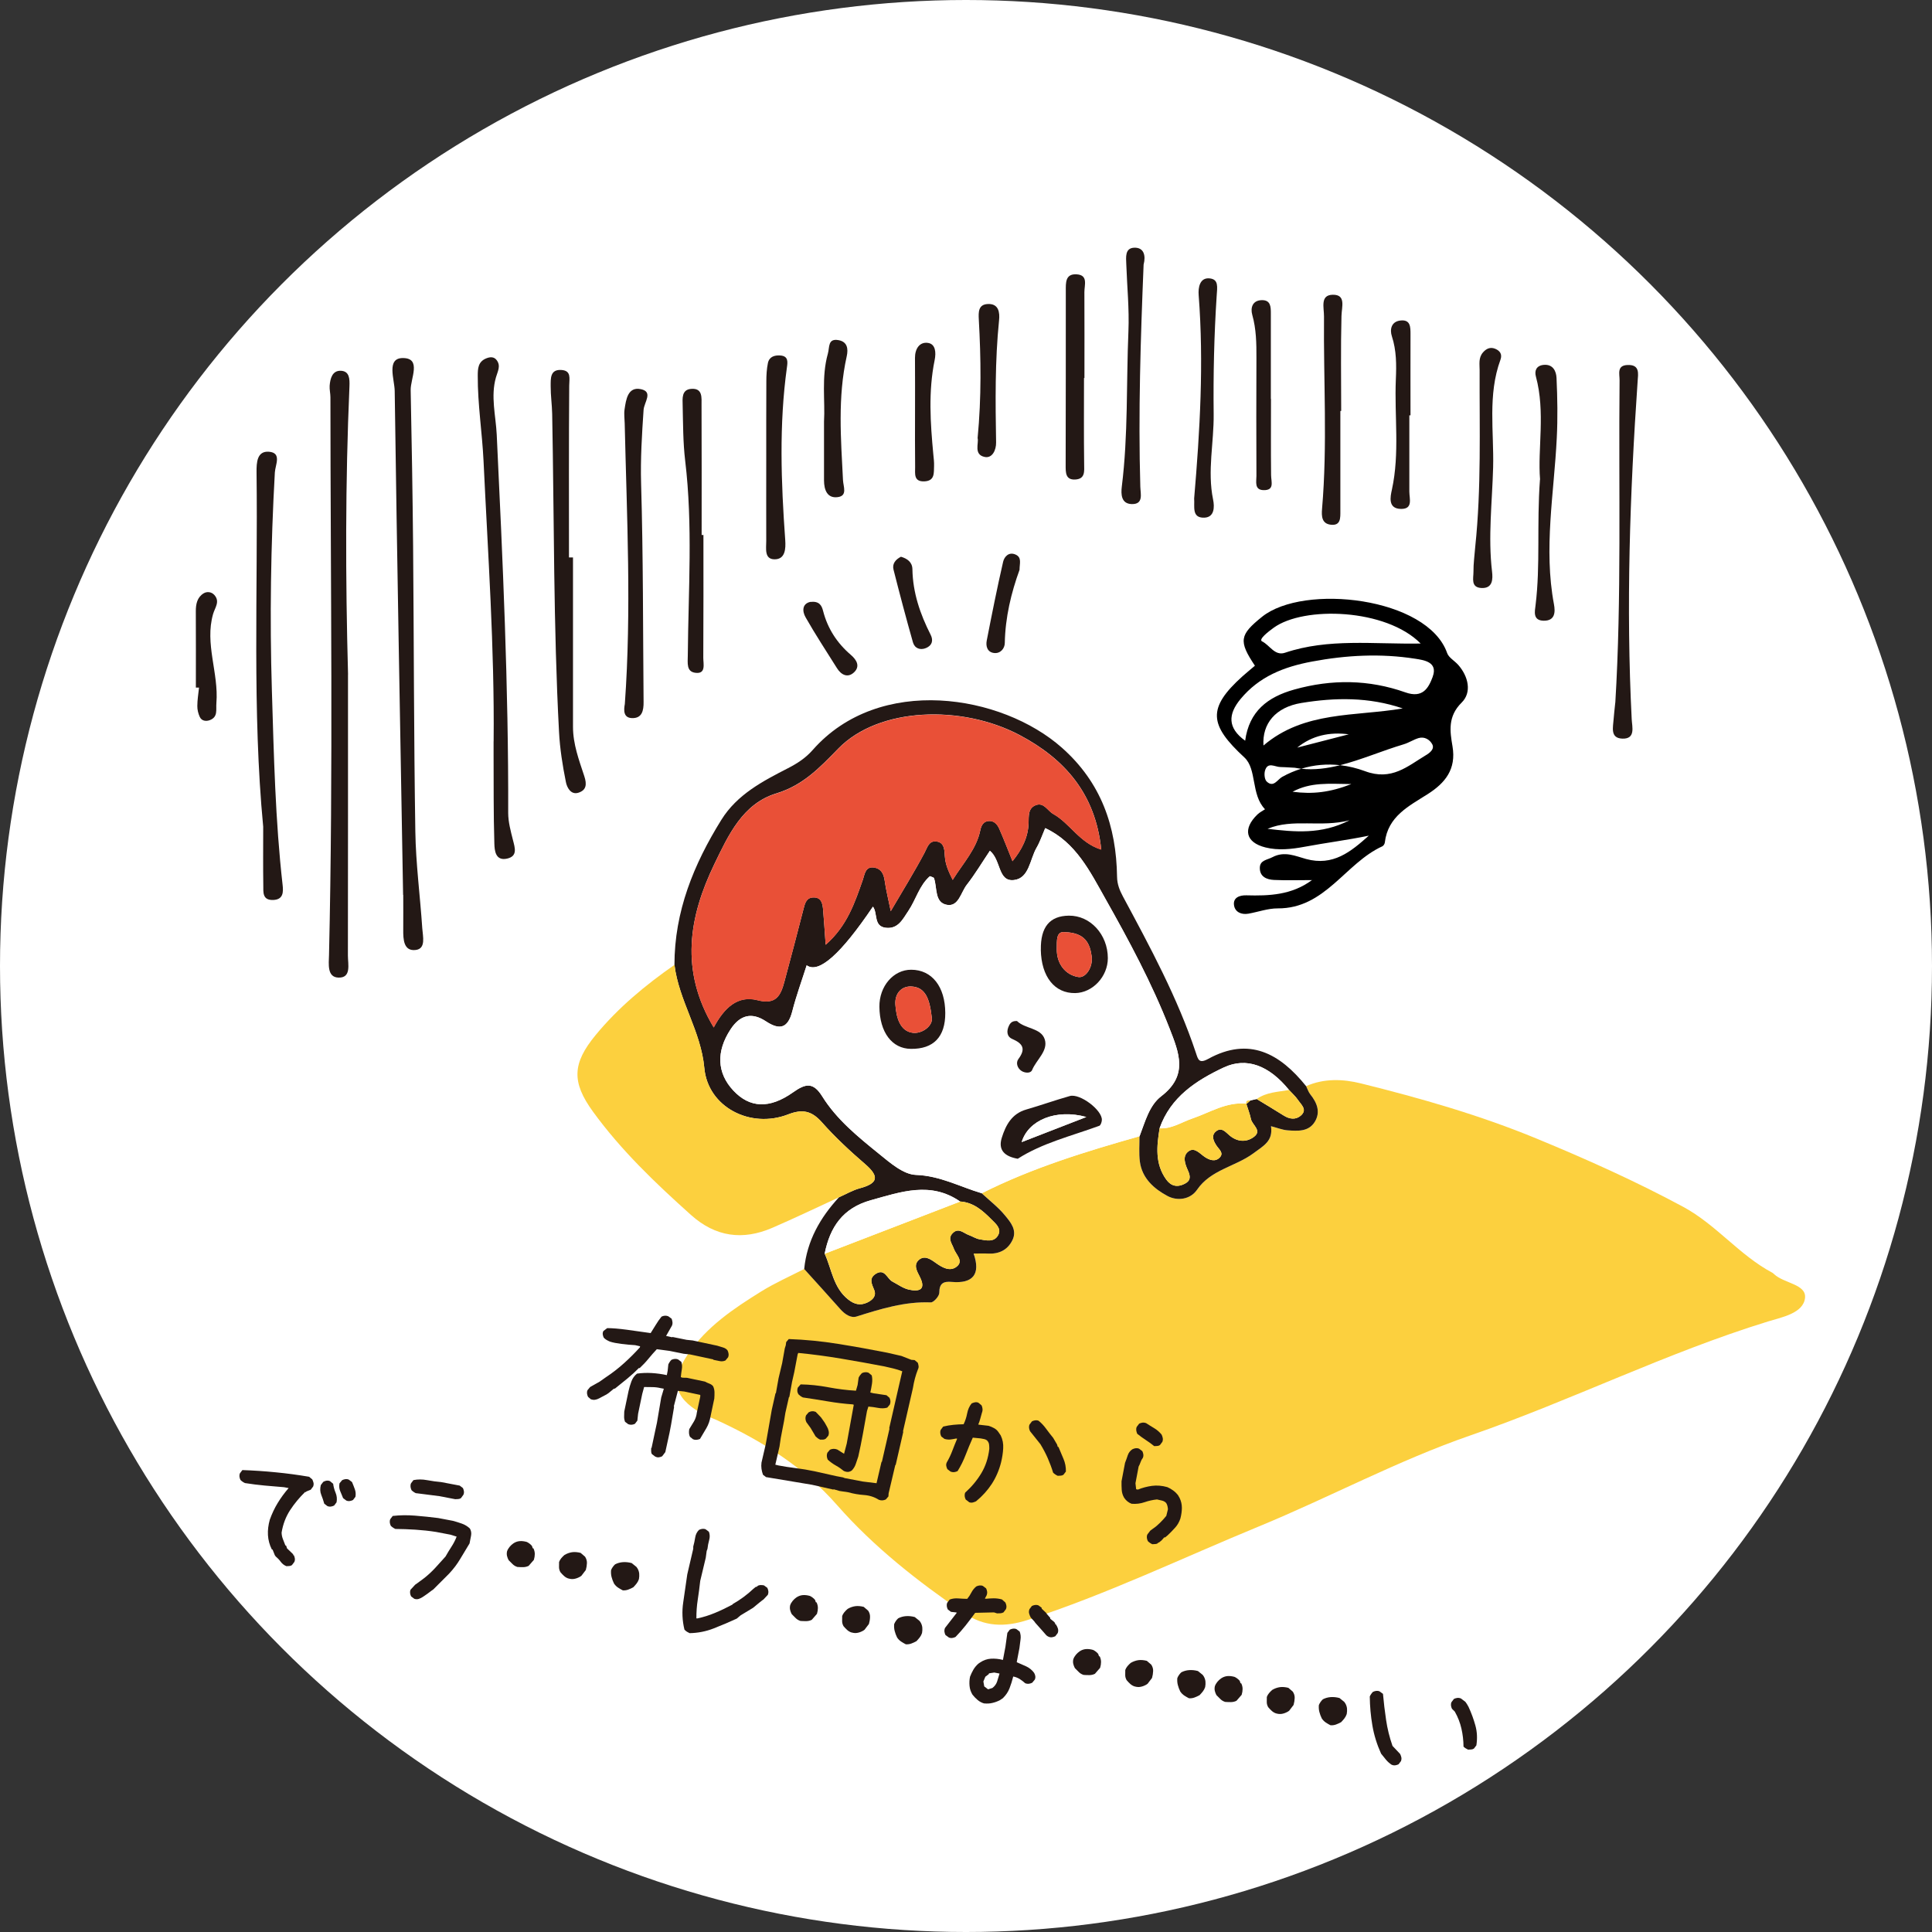 <?xml version="1.0" encoding="UTF-8"?><svg xmlns="http://www.w3.org/2000/svg" viewBox="0 0 398 398"><rect x="0" y="0" width="398" height="398" fill="#333333" stroke="none"/><defs><style>.d{fill:#e95037;}.e{fill:#fff;}.f{fill:#fcd03e;}.g{fill:#231815;}</style></defs><g id="a"/><g id="b"><g id="c"><g><circle class="e" cx="199" cy="199" r="199"/><g><path d="M300.36,136.93c-.73-.82-1.91-1.45-2.24-2.39-4.03-11.51-29.55-14.38-38.13-7.48-4.61,3.71-4.9,4.96-1.47,10.08-.84,.72-1.71,1.42-2.54,2.16-7.33,6.59-6.89,10.03,.37,16.74,2.61,2.41,1.32,7.65,4.25,10.67-.52,.35-1.11,.64-1.56,1.07-3.07,2.96-2.47,5.78,1.67,6.8,2.6,.65,5.31,.36,8.02-.14,4.39-.82,8.82-1.38,13.25-2.29-3.71,3.31-7.35,6.33-12.94,4.8-2.13-.58-4.42-1.69-6.91-.37-1.12,.59-2.59,.61-2.6,2.21-.02,1.83,1.43,2.41,2.92,2.48,2.6,.12,5.21,.03,7.82,.03-4.15,3.08-8.79,3.27-13.52,3.14-1.34-.04-2.79,.44-2.53,2.07,.21,1.37,1.5,1.97,2.96,1.71,2.02-.36,4.03-1.1,6.04-1.09,9.79,.06,13.91-9.32,21.55-12.79,.24-.11,.48-.5,.51-.78,.63-5.42,4.96-7.5,8.88-10,3.54-2.27,5.87-5.08,5.06-9.83-.52-3.05-1.02-6.12,1.89-9,2.12-2.09,1.41-5.37-.74-7.8Zm-37.98-7.61c6.21-4.51,23.14-3.98,30.28,3.25-9.74,.17-18.98-1.12-27.95,1.9-2.12,.71-3.15-1.59-4.7-2.33-.85-.4,1.29-2.03,2.37-2.82Zm5.74,15.49c6.89-1.13,13.87-1.25,20.85,1.13-9.79,1.68-20.3,.47-28.69,7.64-.29-4.48,2.45-7.89,7.83-8.77Zm9.73,6.46c-3.54,.91-7.08,1.83-10.62,2.74,3.07-2.49,6.66-3.26,10.62-2.74Zm-16.73,19.47c5.23-2.2,10.92-.21,16.88-1.76-5.8,2.98-11.33,2.41-16.88,1.76Zm5.15-7.64c3.76-2,7.38-1.64,12.12-1.58-4.48,1.74-8,2.12-12.12,1.58Zm27.49-7.54c-3.82,2.3-7.09,5.34-12.54,3.31-1.68-.62-3.4-1.04-5.14-1.24-2.68,.67-5.35,1.03-8.01,.73-1.33,.41-2.66,.97-3.95,1.69-.95,.53-1.78,2.29-3.18,.94-.44-.43-.54-1.54-.35-2.22,.55-1.92,2.04-.77,3.17-.76,.64,0,1.27,.06,2.99,.15,.44,.09,.87,.15,1.31,.2,2.65-.81,5.35-1.03,8.01-.73,4.3-1.08,8.64-2.97,13.09-4.3,1.05-.31,2.01-.96,3.06-1.28,1.24-.38,2.34,.34,2.83,1.27,.53,1-.55,1.8-1.3,2.25Zm1.39-16.15c-.86,2.3-2.03,4.5-5.64,3.22-7.49-2.65-15.16-2.75-22.89-.58-5.47,1.53-9.3,4.47-10.11,10.54-3.68-2.65-3.52-5.48-.96-8.58,3.84-4.64,8.91-6.64,14.74-7.73,7.11-1.33,14.16-1.69,21.25-.58,1.68,.27,4.75,.62,3.6,3.71Z"/><g><path class="f" d="M269.07,223.75c3.68-1.63,7.57-1.48,11.26-.57,12.3,3.05,24.49,6.53,36.23,11.38,10.26,4.24,20.38,8.77,30.18,14.05,6.81,3.67,11.58,9.97,18.37,13.58,.14,.07,.25,.19,.37,.3,2.03,1.91,6.69,2.04,6.36,4.91-.36,3.15-4.79,3.96-7.59,4.82-20.97,6.45-40.62,16.31-61.31,23.47-15.01,5.19-29.01,12.75-43.65,18.78-15.82,6.52-31.26,13.95-47.58,19.25-4.75,1.54-8.99,1.41-13.15-1.44-9.47-6.49-18.52-13.57-26.09-22.19-6.9-7.86-15.35-13.17-24.65-17.47-1.15-.53-2.39-.91-3.47-1.55-5.58-3.26-6.27-6.73-2.6-12.14,3.86-5.67,9.41-9.37,15.07-12.89,2.82-1.75,5.9-3.1,8.86-4.63,2.48,2.76,4.99,5.5,7.45,8.28,.91,1.03,2.15,1.88,3.33,1.51,5-1.57,9.95-3.11,15.3-2.91,.59,.02,1.75-1.29,1.75-1.98,0-1.96,.88-2.39,2.56-2.24,4.33,.39,6.02-1.55,4.51-5.84,1.28,0,2.07-.04,2.86,0,2.29,.14,4.1-.66,5.13-2.75,1.03-2.09-.39-3.71-1.52-5.1-1.39-1.7-3.19-3.07-4.81-4.58,10.36-5.22,21.39-8.59,32.5-11.74,.01,1.75-.14,3.52,.08,5.24,.45,3.46,2.96,5.62,5.71,7.09,1.96,1.04,4.65,.77,6.07-1.3,2.83-4.13,7.84-4.74,11.56-7.47,2.23-1.64,4.12-2.57,3.67-5.62,1.31,.34,2.35,.78,3.42,.85,2.06,.15,4.32,.32,5.59-1.73,1.25-2.02,.48-3.95-.92-5.69-.39-.48-.57-1.12-.85-1.68Z"/><path class="g" d="M269.07,223.75c.28,.57,.47,1.2,.85,1.68,1.4,1.74,2.17,3.67,.92,5.69-1.27,2.05-3.53,1.88-5.59,1.73-1.07-.08-2.11-.51-3.42-.85,.45,3.04-1.44,3.98-3.67,5.62-3.72,2.73-8.73,3.34-11.56,7.47-1.42,2.07-4.11,2.34-6.07,1.3-2.75-1.47-5.26-3.63-5.71-7.09-.22-1.72-.07-3.49-.08-5.23,1.14-2.95,1.98-6.34,4.46-8.24,5.6-4.29,3.71-8.88,1.71-14-3.63-9.31-8.35-18.08-13.23-26.73-3.12-5.53-6.06-11.58-12.37-14.51-.64,1.49-1.08,2.84-1.78,4.04-1.39,2.39-1.5,6.3-4.67,6.66-3.33,.38-2.62-4.14-4.95-6.03-1.62,2.42-3.05,4.82-4.76,7.01-1.21,1.55-1.68,4.55-4.07,4.13-2.62-.45-1.99-3.52-2.68-5.49-.07-.19-.49-.26-.84-.42-2.2,1.92-2.87,4.83-4.44,7.15-1.14,1.69-2.1,3.79-4.66,3.48-2.57-.31-1.61-2.97-2.64-4.35q-9.96,14.75-13.65,12.08c-.99,3.13-2.14,6.25-2.96,9.46-.88,3.47-2.54,3.99-5.44,2.08-2.93-1.94-5.34-1.3-7.28,1.66-2.98,4.54-2.82,8.97,.57,12.6,3.34,3.57,7.39,3.85,12.33,.35,2.57-1.82,4.14-2.11,5.99,.86,2.98,4.78,7.36,8.33,11.68,11.82,2.28,1.85,5.02,4.26,7.62,4.35,4.97,.17,9.07,2.45,13.55,3.78,1.62,1.51,3.42,2.88,4.81,4.58,1.14,1.39,2.55,3.01,1.52,5.1-1.03,2.09-2.85,2.89-5.13,2.75-.78-.05-1.58,0-2.86,0,1.51,4.29-.18,6.23-4.51,5.84-1.69-.15-2.56,.27-2.56,2.24,0,.69-1.16,2-1.75,1.98-5.35-.21-10.31,1.34-15.3,2.91-1.18,.37-2.42-.48-3.33-1.51-2.46-2.78-4.96-5.52-7.45-8.28,.57-5.81,3.29-10.58,7.17-14.78,1.42-.63,2.8-1.45,4.29-1.85,3.74-1,4.08-2.4,1.09-4.98-3.12-2.69-6.17-5.52-8.9-8.6-2.1-2.37-3.99-2.79-6.96-1.64-7.76,3.02-16.53-1.49-17.27-9.56-.69-7.62-5.25-13.85-6.15-21.24,0-10.99,3.96-20.7,9.65-29.86,3.27-5.26,8.53-7.98,13.73-10.65,1.99-1.02,3.66-2.12,5.12-3.78,13.72-15.56,38.91-11.43,51.31-.45,8.1,7.17,11.22,16.2,11.37,26.59,.02,1.55,.54,2.8,1.2,4.04,5.63,10.47,11.28,20.93,15.05,32.26,.44,1.33,.62,2.26,2.52,1.22,8.47-4.66,14.79-1.08,20.18,5.62Zm-12.34,3.7c.28-.25,.57-.5,.85-.75,.43-.1,.87-.2,1.3-.3,1.86,1.13,3.73,2.25,5.58,3.41,1.18,.74,2.44,.91,3.49,.02,1.44-1.22,.1-2.25-.55-3.22-.52-.76-1.23-1.39-1.86-2.08-4.06-5-8.73-6.84-13.45-4.62-5.7,2.68-10.95,6.09-13.21,12.52-.59,3.66-.99,7.29,1.37,10.56,1,1.38,2.28,1.63,3.78,.88,1.3-.65,1.23-1.54,.68-2.76-.58-1.29-1.23-2.97,.16-3.96,1.23-.88,2.3,.51,3.34,1.2,.99,.66,2.16,1.03,3.06,.09,.89-.93-.16-1.67-.66-2.43-.65-.97-1.17-2.14-.07-2.99,1.18-.9,2,.28,2.83,.95,1.57,1.26,3.36,1.37,4.88,.27,1.84-1.32-.29-2.46-.55-3.7-.23-1.09-.64-2.13-.97-3.2v.11Zm-58.95,20.06c-6.08-4.2-12.18-1.99-18.4-.26-5.76,1.6-8.42,5.54-9.5,11.01,1.46,3.21,1.77,6.98,4.81,9.41,1.25,1,2.49,1.34,3.94,.66,1.09-.51,1.97-1.34,1.44-2.61-.52-1.25-1.12-2.4,.33-3.31,1.88-1.18,2.31,1.01,3.44,1.6,1.11,.58,2.18,1.38,3.37,1.65,2.15,.48,3.61,.02,2.25-2.66-.57-1.13-1.36-2.44-.17-3.47,1.16-.99,2.38-.15,3.43,.6,1.34,.96,2.94,1.91,4.34,.8,1.51-1.2-.18-2.49-.6-3.74-.34-.99-1.28-2-.29-3.08,1.23-1.35,2.31-.07,3.42,.32,.74,.26,1.42,.73,2.17,.86,1.38,.24,3.02,.68,3.85-.85,.75-1.38-.53-2.38-1.39-3.25-1.8-1.81-3.7-3.51-6.46-3.68Zm-50.76-35.84c2.17-4.08,4.95-6.69,9.05-5.63,3.82,.99,4.76-1,5.51-3.78,1.35-5.01,2.67-10.04,3.96-15.07,.29-1.14,.59-2.27,1.97-2.32,1.74-.07,1.95,1.3,2.06,2.61,.19,2.26,.33,4.51,.52,7.13,4.43-3.87,6.01-8.67,7.68-13.45,.34-.98,.48-2.78,2.35-2.44,1.47,.26,1.94,1.36,2.14,2.76,.25,1.82,.71,3.61,1.24,6.21,2.59-4.42,4.9-8.14,6.95-12.01,.62-1.18,.91-2.54,2.48-2.34,1.65,.22,1.63,1.83,1.71,3.02,.11,1.69,.72,3.09,1.62,4.89,2.24-3.57,4.89-6.36,5.68-10.21,.21-1.03,.66-1.85,1.77-1.92,1.1-.07,1.77,.74,2.15,1.62,.94,2.14,1.78,4.33,2.72,6.66,1.92-2.37,3.21-4.86,3.31-7.83,.05-1.45-.15-3.08,1.48-3.71,1.68-.65,2.42,1.16,3.61,1.82,3.45,1.93,5.41,5.95,9.88,7.33-1.17-11.47-7.5-18.66-16.8-23.58-11.91-6.3-29.01-5.8-37.37,2.78-3.8,3.9-7.24,7.55-12.76,9.23-6.95,2.12-9.89,8.62-12.77,14.57-5.24,10.85-7.16,21.92-.13,33.64Z"/><path class="f" d="M138.95,198.77c.9,7.39,5.46,13.62,6.15,21.24,.73,8.07,9.5,12.58,17.27,9.56,2.97-1.16,4.86-.73,6.96,1.64,2.73,3.08,5.78,5.91,8.9,8.6,2.99,2.57,2.65,3.97-1.09,4.98-1.49,.4-2.86,1.22-4.29,1.85-4.58,2.11-9.13,4.3-13.76,6.3-6.09,2.63-11.68,1.88-16.74-2.65-7.31-6.55-14.39-13.3-20.19-21.28-4.44-6.11-4.26-9.95,.54-15.78,4.68-5.68,10.26-10.29,16.25-14.47Z"/><path class="g" d="M71.69,138.94c0,19.31,.01,38.61-.02,57.92,0,1.77,.75,4.6-1.93,4.53-2.39-.06-2.01-2.79-1.96-4.68,.88-38.29,.3-76.58,.29-114.87,0-.79-.21-1.59-.16-2.37,.11-1.49,.55-3.15,2.29-3.09,1.81,.07,1.85,1.68,1.79,3.23-.86,19.77-.83,39.55-.29,59.33Z"/><path class="g" d="M83.04,184.33c-.6-34.6-1.25-69.19-1.73-103.79-.03-2.37-1.78-6.79,1.68-6.78,3.92,0,1.56,4.22,1.61,6.61,.22,10.68,.4,21.37,.5,32.05,.17,19.62,.15,39.25,.46,58.87,.1,6.65,.99,13.29,1.43,19.95,.11,1.65,.81,4.21-1.37,4.46-2.48,.29-2.57-2.2-2.55-4.18,.02-2.39,0-4.79,0-7.18h-.04Z"/><path class="g" d="M54.22,170.31c-2.28-23.91-1.07-48.47-1.37-73.02-.02-2,.09-4.42,2.55-4.23,2.7,.21,1.31,2.71,1.22,4.26-.84,14.98-1.07,29.98-.61,44.97,.41,13.36,.7,26.73,2.21,40.03,.16,1.42,.17,3.02-1.97,3.08-2.24,.06-1.99-1.65-2.01-3.02-.06-3.82-.02-7.65-.02-12.07Z"/><path class="g" d="M101.69,152.74c.19-19.3-1.17-38.54-2.08-57.8-.28-5.83-1.22-11.66-1.19-17.54,0-1.46,.06-2.89,1.74-3.57,.83-.34,1.61-.36,2.15,.35,.91,1.19,.22,2.3-.14,3.55-1.13,3.93-.03,7.88,.16,11.83,1.24,25.96,2.44,51.91,2.36,77.91,0,1.86,.52,3.75,.98,5.58,.41,1.62,1.01,3.33-1.22,3.83-2.4,.53-2.57-1.71-2.61-3.08-.19-6.22-.13-12.44-.16-18.67,0-.8,0-1.6,0-2.39Z"/><path class="g" d="M118.04,114.84c0,11.63,.01,23.27,0,34.9,0,3.56,1.24,6.85,2.32,10.13,.59,1.77,.39,2.9-1.16,3.42-1.63,.55-2.42-1.13-2.62-2.17-.69-3.42-1.24-6.89-1.42-10.37-1.16-21.81-.99-43.65-1.41-65.48-.04-1.91-.32-3.81-.31-5.71,.01-1.53-.16-3.53,2.25-3.34,2.03,.16,1.59,1.71,1.57,3.21-.09,11.8-.05,23.61-.05,35.41,.28,0,.55,0,.83,0Z"/><path class="g" d="M332.76,144.76c1.31-21.49,.66-43.95,.88-66.4,.01-1.35-.61-3.1,1.67-3.17,2.55-.09,2.16,1.8,2.05,3.36-1.6,23.19-2.4,46.39-1.22,69.63,.08,1.56,.84,4.07-1.92,3.98-2.6-.09-1.9-2.4-1.8-4.09,.05-.79,.16-1.58,.33-3.31Z"/><path class="g" d="M128.72,144.99c1.39-19.26,.41-38.52-.03-57.78-.02-.96-.17-1.93-.03-2.86,.3-2.05,.68-4.74,3.36-4.18,2.6,.54,.67,2.69,.56,4.27-.34,5.06-.66,10.1-.51,15.22,.44,14.98,.38,29.98,.51,44.97,.02,1.72-.3,3.4-2.44,3.3-1.71-.08-1.67-1.6-1.42-2.92Z"/><path class="g" d="M144.91,110.2c0,8.44,.02,16.88-.03,25.32,0,1.27,.61,3.41-1.69,3.07-1.79-.27-1.52-1.93-1.5-3.64,.11-13.35,1.06-26.71-.54-40.04-.45-3.78-.43-7.62-.52-11.43-.03-1.38-.24-3.21,1.74-3.37,2.44-.2,2.14,1.85,2.15,3.37,.04,8.91,.02,17.82,.02,26.73h.38Z"/><path class="g" d="M317.26,98.79c-.53-6.35,1.14-13.84-.86-21.23-.32-1.18,.08-2.23,1.57-2.39,1.98-.2,2.62,1.34,2.68,2.68,.19,4.13,.26,8.28,.05,12.41-.56,11.4-2.73,22.75-.58,34.21,.29,1.56,.28,3.44-2.12,3.4-2.29-.04-1.82-1.95-1.67-3.2,1.02-8.25,.22-16.55,.91-25.88Z"/><path class="g" d="M276.12,84.66c0,6.84,0,13.69,0,20.53,0,1.48,.12,3.16-2,2.9-1.81-.22-1.91-1.71-1.77-3.29,1.13-13.18,.28-26.39,.4-39.58,.02-1.84-.86-4.47,1.82-4.5,2.75-.03,1.83,2.46,1.78,4.37-.17,6.52-.06,13.05-.06,19.57h-.16Z"/><path class="g" d="M157.85,94.77c0-5.4-.01-10.8,.02-16.2,0-1.26,.07-2.54,.32-3.77,.27-1.31,1.35-1.66,2.57-1.57,1.66,.13,1.51,1.32,1.35,2.44-1.64,11.84-1.2,23.7-.35,35.57,.13,1.83,0,4-2.21,3.98-2.15-.02-1.69-2.26-1.7-3.79-.02-5.56,0-11.12,0-16.67Z"/><path class="g" d="M303.91,112.58c1.27-12.09,.85-24.21,.9-36.33,0-1.24-.27-2.54,.69-3.65,.72-.83,1.55-1.15,2.52-.75,.96,.4,1.5,1.11,1.08,2.26-2.66,7.23-1.32,14.79-1.51,22.18-.19,7.14-1.07,14.3-.22,21.47,.17,1.48,.19,3.51-2.22,3.37-2.21-.13-1.6-2.03-1.61-3.32-.02-1.74,.24-3.49,.37-5.23Z"/><path class="g" d="M246,102.69c1.19-13.95,2.01-27.9,.93-41.9-.12-1.5,.2-3.66,2.27-3.44,1.88,.2,1.56,1.76,1.44,3.61-.53,8.09-.71,16.22-.62,24.33,.07,5.87-1.33,11.72-.12,17.61,.32,1.54,.29,3.68-1.82,3.74-2.64,.08-1.94-2.31-2.08-3.95Z"/><path class="g" d="M235.59,54.46c-.62,15.26-1.12,30.53-.68,45.82,.04,1.45,.72,3.65-1.81,3.56-2.13-.08-2.2-2.02-2-3.63,1.32-10.62,.91-21.31,1.36-31.96,.19-4.64-.28-9.22-.44-13.83-.05-1.4-.31-3.31,1.61-3.39,2.05-.09,2.43,1.66,1.97,3.43Z"/><path class="g" d="M223.31,77.87c0,5.9-.05,11.8,.03,17.7,.02,1.53,.23,3.07-1.78,3.21-2.08,.14-2.03-1.44-2.03-2.97,.03-11.96,.03-23.93,.03-35.89,0-1.64-.12-3.51,2.16-3.41,2.52,.11,1.66,2.21,1.67,3.67,.03,5.9,.01,11.79,.01,17.69h-.09Z"/><path class="g" d="M169.75,86.86c.26-4.23-.57-9.17,.8-14.03,.37-1.32-.04-3.15,2.18-2.76,1.81,.32,2.05,1.75,1.7,3.32-1.89,8.46-1.2,17-.77,25.53,.07,1.35,.97,3.22-1.08,3.49-2.18,.29-2.82-1.51-2.83-3.43,0-3.82,0-7.63,0-12.12Z"/><path class="g" d="M201.39,90.28c.81-8.53,.69-16.48,.25-24.44-.08-1.52-.13-3.12,1.85-3.21,2.27-.11,2.49,1.77,2.32,3.36-.85,8.38-.75,16.77-.61,25.16,.03,1.56-.79,3.29-2.32,2.99-2.36-.46-1.21-2.86-1.48-3.86Z"/><path class="g" d="M290.33,85.56c0,5.23,0,10.47,0,15.7,0,1.47,.81,3.61-1.71,3.58-2.76-.03-2.2-2.53-1.88-3.98,1.64-7.54,.49-15.15,.81-22.71,.13-2.98,.14-5.95-.82-8.88-.45-1.38-.14-3.02,1.75-3.24,2.12-.25,2.09,1.36,2.09,2.86-.02,5.56,0,11.11,0,16.67h-.22Z"/><path class="g" d="M261.83,82.17c0,5.24-.04,10.48,.02,15.72,.02,1.39,.75,3.14-1.57,3.08-1.91-.05-1.45-1.76-1.45-2.93-.03-8.1-.04-16.2,0-24.3,.01-3-.03-5.95-.86-8.89-.4-1.42,.02-3,2.01-3.02,1.8-.01,1.82,1.41,1.82,2.71,0,5.88,0,11.75,0,17.63h.03Z"/><path class="g" d="M188.5,85.2c0-3.82,.02-7.65-.01-11.47-.01-1.91,.98-3.38,2.73-3.08,1.48,.25,1.65,1.92,1.32,3.54-1.32,6.45-.88,12.95-.27,19.44,.08,.79,.18,1.58,.15,2.37-.06,1.39,.19,3.04-1.94,3.16-2.33,.13-1.94-1.63-1.96-2.97-.05-3.66-.02-7.33-.02-10.99Z"/><path class="g" d="M40.35,141.64c0-5.23,.02-10.46-.01-15.69-.01-1.52,.28-2.9,1.61-3.72,.65-.4,1.59-.34,2.19,.32,1.24,1.37,.15,2.59-.24,3.93-1.77,6.15,1.18,12.16,.68,18.31-.12,1.44,.37,2.89-1.35,3.56-.76,.29-1.67,.19-2.07-.65-.32-.69-.52-1.5-.51-2.26,0-1.26,.22-2.52,.35-3.79-.21,0-.43,0-.64-.01Z"/><path class="g" d="M210.03,117.38c-1.72,4.74-2.94,9.79-3.04,15.1-.02,1.1-.88,2.2-2.22,2.04-1.39-.17-1.72-1.4-1.5-2.55,1.06-5.43,2.14-10.86,3.38-16.25,.23-.99,1.13-2.09,2.53-1.49,1.39,.59,.84,1.87,.85,3.16Z"/><path class="g" d="M185.6,114.69c1.28,.38,2.33,1.08,2.36,2.57,.08,4.84,1.6,9.26,3.76,13.51,.61,1.21,.26,2.22-.96,2.73-1.2,.5-2.34,.06-2.69-1.18-1.41-4.97-2.73-9.96-4-14.97-.31-1.21,.42-2.1,1.53-2.66Z"/><path class="g" d="M166.93,124c1.79-.21,2.33,.66,2.63,1.85,.93,3.63,2.88,6.63,5.71,9.05,1.24,1.06,1.95,2.37,.68,3.59-1.29,1.23-2.65,.57-3.54-.86-2.18-3.47-4.43-6.9-6.45-10.45-.75-1.31-.69-2.82,.97-3.19Z"/><path class="e" d="M202.25,245.82c-4.48-1.32-8.57-3.6-13.55-3.78-2.6-.09-5.34-2.5-7.62-4.35-4.31-3.5-8.7-7.04-11.68-11.82-1.85-2.97-3.42-2.68-5.99-.86-4.94,3.51-8.99,3.22-12.33-.35-3.4-3.63-3.55-8.06-.57-12.6,1.94-2.96,4.35-3.6,7.28-1.66,2.89,1.91,4.55,1.39,5.44-2.08,.82-3.21,1.97-6.34,2.96-9.46q3.7,2.67,13.65-12.08c1.03,1.38,.08,4.04,2.64,4.35,2.56,.31,3.51-1.79,4.66-3.48,1.57-2.33,2.24-5.23,4.44-7.15,.35,.17,.77,.23,.84,.42,.69,1.98,.06,5.04,2.68,5.49,2.39,.41,2.86-2.59,4.07-4.13,1.7-2.18,3.13-4.58,4.76-7.01,2.33,1.89,1.62,6.41,4.95,6.03,3.17-.36,3.28-4.28,4.67-6.66,.7-1.2,1.14-2.55,1.78-4.04,6.31,2.93,9.25,8.98,12.37,14.51,4.88,8.65,9.59,17.42,13.23,26.73,2,5.12,3.89,9.71-1.71,14-2.48,1.9-3.32,5.29-4.46,8.24-11.11,3.15-22.14,6.52-32.5,11.74Zm12.17-50.15c.09,5.54,2.83,9,7.08,8.93,3.61-.06,6.74-3.41,6.73-7.2-.01-4.88-3.62-8.81-8.04-8.75-3.95,.05-5.84,2.36-5.76,7.03Zm-19.69,13.02c-.03-5.43-2.76-8.9-7.01-8.91-3.67-.01-6.61,3.42-6.56,7.64,.07,5.25,2.59,8.62,6.48,8.66,4.68,.05,7.12-2.49,7.09-7.39Zm14.94,30.03c5.06-3.25,11.06-4.69,16.8-6.79,.29-.11,.52-.79,.53-1.21,.07-2.03-4.52-5.51-6.61-4.92-3.02,.85-5.97,1.91-8.98,2.78-2.98,.86-4.22,3.23-5.03,5.82-.79,2.52,.58,3.85,3.3,4.32Zm-.16-28.39c-.74-.03-1.24,.2-1.58,.84-.61,1.16-.54,2.35,.62,2.85,2.21,.96,2.82,2.04,1.26,4.14-.57,.77-.22,1.92,.68,2.47,.67,.42,1.84,.53,2.15-.21,.88-2.15,3.37-3.97,2.59-6.35-.78-2.35-4.06-2.11-5.71-3.75Z"/><path class="d" d="M147.03,211.68c-7.03-11.72-5.11-22.8,.13-33.64,2.87-5.95,5.81-12.45,12.77-14.57,5.52-1.68,8.97-5.33,12.76-9.23,8.36-8.58,25.46-9.09,37.37-2.78,9.3,4.92,15.63,12.11,16.8,23.58-4.47-1.38-6.43-5.4-9.88-7.33-1.19-.67-1.93-2.48-3.61-1.82-1.63,.63-1.43,2.26-1.48,3.71-.1,2.97-1.38,5.46-3.31,7.83-.94-2.33-1.78-4.52-2.72-6.66-.39-.88-1.06-1.69-2.15-1.62-1.12,.07-1.56,.9-1.77,1.92-.79,3.85-3.44,6.64-5.68,10.21-.9-1.79-1.51-3.2-1.62-4.89-.08-1.19-.05-2.81-1.71-3.02-1.57-.21-1.86,1.16-2.48,2.34-2.05,3.86-4.37,7.59-6.95,12.01-.53-2.6-.98-4.39-1.24-6.21-.19-1.4-.66-2.49-2.14-2.76-1.88-.34-2.01,1.46-2.35,2.44-1.68,4.79-3.25,9.59-7.68,13.45-.19-2.61-.33-4.87-.52-7.13-.11-1.3-.32-2.67-2.06-2.61-1.37,.05-1.67,1.18-1.97,2.32-1.28,5.03-2.6,10.06-3.96,15.07-.75,2.78-1.68,4.76-5.51,3.78-4.1-1.06-6.88,1.55-9.05,5.63Z"/><path class="f" d="M197.79,247.52c2.75,.17,4.66,1.87,6.46,3.68,.86,.87,2.13,1.86,1.39,3.25-.83,1.53-2.48,1.09-3.85,.85-.75-.13-1.44-.6-2.17-.86-1.11-.39-2.19-1.67-3.42-.32-.99,1.08-.05,2.09,.29,3.08,.42,1.24,2.12,2.53,.6,3.74-1.4,1.11-3,.16-4.34-.8-1.05-.75-2.27-1.59-3.43-.6-1.19,1.02-.41,2.33,.17,3.47,1.36,2.68-.1,3.14-2.25,2.66-1.19-.27-2.26-1.06-3.37-1.65-1.13-.59-1.56-2.78-3.44-1.6-1.45,.91-.85,2.06-.33,3.31,.52,1.27-.35,2.09-1.44,2.61-1.45,.68-2.7,.34-3.94-.66-3.04-2.43-3.35-6.21-4.81-9.41,9.3-3.58,18.6-7.16,27.9-10.75Z"/><path class="f" d="M256.74,227.35c.33,1.06,.74,2.11,.97,3.2,.26,1.23,2.39,2.37,.55,3.7-1.53,1.1-3.31,1-4.88-.27-.83-.67-1.66-1.86-2.83-.95-1.11,.85-.58,2.02,.07,2.99,.5,.76,1.55,1.5,.66,2.43-.9,.94-2.07,.57-3.06-.09-1.04-.69-2.1-2.07-3.34-1.2-1.39,.99-.73,2.67-.16,3.96,.54,1.22,.61,2.1-.68,2.76-1.5,.76-2.78,.5-3.78-.88-2.36-3.27-1.96-6.9-1.37-10.56,2.48,.15,4.51-1.26,6.71-2.01,3.66-1.25,7.03-3.48,11.15-3.07Z"/><path class="e" d="M256.74,227.35c-4.12-.41-7.49,1.83-11.15,3.07-2.2,.75-4.23,2.17-6.71,2.01,2.26-6.43,7.51-9.84,13.21-12.52,4.73-2.22,9.39-.38,13.45,4.62-2.28,.42-4.66,.44-6.66,1.86-.43,.1-.87,.2-1.3,.3-.55-.05-1,0-.85,.75v-.11Z"/><path class="e" d="M197.79,247.52c-9.3,3.58-18.6,7.16-27.9,10.75,1.09-5.46,3.74-9.41,9.5-11.01,6.22-1.73,12.32-3.94,18.4,.26Z"/><path class="f" d="M258.89,226.4c2-1.42,4.38-1.45,6.66-1.86,.63,.69,1.34,1.31,1.86,2.08,.65,.96,1.99,1.99,.55,3.22-1.05,.89-2.31,.72-3.49-.02-1.85-1.16-3.72-2.28-5.58-3.41Z"/><path class="f" d="M256.74,227.46c-.15-.75,.3-.81,.85-.75-.29,.25-.57,.5-.85,.75Z"/><path class="g" d="M214.42,195.66c-.08-4.67,1.81-6.98,5.76-7.03,4.42-.06,8.03,3.88,8.04,8.75,0,3.79-3.12,7.14-6.73,7.2-4.24,.07-6.98-3.38-7.08-8.93Zm4.94-3.63c-1.8-.23-1.64,1.67-1.66,3.48-.03,3.1,1.82,5.33,4.42,5.76,1.57,.26,3.07-2.07,2.77-4.26-.36-2.65-1.34-4.87-5.53-4.98Z"/><path class="g" d="M194.73,208.68c.02,4.91-2.41,7.45-7.09,7.39-3.9-.04-6.42-3.41-6.48-8.66-.05-4.23,2.89-7.66,6.56-7.64,4.26,.01,6.99,3.48,7.01,8.91Zm-2.78,.94c-.43-3.84-1.29-6.22-4.14-6.4-2.07-.13-3.51,1.41-3.36,3.72,.17,2.58,.92,5.5,3.6,5.82,1.94,.24,4.21-1.48,3.9-3.15Z"/><path class="g" d="M209.67,238.71c-2.72-.47-4.09-1.79-3.3-4.32,.81-2.59,2.05-4.96,5.03-5.82,3.01-.87,5.97-1.93,8.98-2.78,2.09-.59,6.68,2.89,6.61,4.92-.01,.42-.24,1.1-.53,1.21-5.74,2.1-11.74,3.54-16.8,6.79Zm14.12-8.61c-6.27-1.73-11.96,.65-13.32,5.17,4.26-1.65,8.31-3.22,13.32-5.17Z"/><path class="g" d="M209.5,210.33c1.66,1.64,4.93,1.4,5.71,3.75,.79,2.38-1.71,4.21-2.59,6.35-.3,.74-1.48,.62-2.15,.21-.89-.55-1.25-1.7-.68-2.47,1.56-2.1,.95-3.18-1.26-4.14-1.16-.5-1.23-1.69-.62-2.85,.34-.65,.84-.88,1.58-.84Z"/><path class="d" d="M219.36,192.03c4.19,.11,5.17,2.33,5.53,4.98,.3,2.19-1.2,4.52-2.77,4.26-2.6-.43-4.45-2.66-4.42-5.76,.02-1.81-.14-3.71,1.66-3.48Z"/><path class="d" d="M191.95,209.62c.31,1.67-1.96,3.38-3.9,3.15-2.68-.32-3.43-3.24-3.6-5.82-.15-2.31,1.29-3.85,3.36-3.72,2.84,.18,3.71,2.55,4.14,6.4Z"/><path class="e" d="M223.79,230.11c-5.01,1.94-9.06,3.51-13.32,5.17,1.35-4.51,7.05-6.9,13.32-5.17Z"/></g></g><g><path class="g" d="M121.76,288.29l-.62-.53c-.11-.22-.18-.45-.21-.68-.03-.23,0-.47,.1-.7l.54-.65,1.95-1.1,1.35-.95c1.33-.88,2.57-1.85,3.73-2.9,1.16-1.05,2.23-2.12,3.22-3.22l.04-.22-1.01-.23c-.95-.05-1.89-.14-2.84-.26-.95-.12-1.73-.27-2.35-.47-.23-.09-.46-.21-.69-.34-.23-.13-.42-.29-.59-.47-.11-.22-.18-.45-.21-.68-.03-.23,.01-.46,.13-.69l.79-.6c1.03,0,2.38,.11,4.04,.33,1.66,.23,3.29,.46,4.91,.69,.36-.56,.71-1.14,1.07-1.72,.35-.59,.74-1.14,1.17-1.67,.22-.11,.45-.17,.68-.19,.23-.02,.46,.02,.7,.11l.7,.51c.08,.22,.14,.45,.17,.69,.03,.25,0,.5-.11,.75l-1.2,2.11,1.23,.27,.09-.06,2.91,.59,1.26,.13,5.05,1.08c.38,.12,.77,.24,1.18,.36,.41,.12,.72,.32,.94,.61,.11,.22,.18,.46,.21,.7,.03,.25,0,.48-.1,.72l-.54,.65c-.39,.18-.79,.22-1.2,.13-.41-.09-.83-.18-1.27-.26l-.06-.09-4.75-1.02-1.33-.14-2.91-.59-2.62-.35c-.6,.64-1.17,1.29-1.72,1.96-.54,.67-1.15,1.31-1.82,1.94l-.15-.03c-.72,.74-1.51,1.46-2.36,2.16-.85,.69-1.71,1.39-2.57,2.08l-.23,.03-1.08,.89-.43,.29-.84,.44-.67,.36c-.28,.15-.56,.25-.83,.29-.27,.05-.55,.02-.83-.08Zm13.21,11.77l-.66-.5c-.12-.17-.17-.37-.17-.6,0-.23,0-.44,0-.64l.09-.06,.74-3.49,.36-1.67,.62-3.66,.26-1.54,.54-1.82-.66-.12c-.58-.14-1.15-.21-1.72-.21-.57,0-1.12-.01-1.68-.02l-.39,1.44-.85,4.07-.15,1.41-.5,.66c-.22,.11-.45,.17-.68,.19-.23,.02-.46-.02-.7-.11l-.66-.5c-.13-.35-.2-.71-.19-1.06,0-.35,.01-.7,.03-1.05l.88-4.21c.15-.68,.35-1.34,.59-1.99,.24-.65,.62-1.18,1.16-1.61,.98-.14,1.99-.18,3.01-.12,1.02,.06,2.06,.2,3.13,.43l.17-.88,.14-1.33c.09-.19,.18-.36,.29-.51,.1-.16,.22-.3,.35-.43,.22-.11,.45-.17,.7-.19,.24-.02,.47,.02,.68,.11l.66,.5c.16,.48,.19,.99,.1,1.53-.09,.54-.16,1.08-.21,1.62l.36,.11,.9,.02,3.7,.78c.27,.15,.58,.29,.92,.42,.34,.13,.6,.31,.78,.55,.18,.39,.27,.79,.28,1.22,0,.43,0,.87-.04,1.31l-.76,3.59c-.15,.93-.44,1.77-.88,2.52-.43,.75-.87,1.48-1.31,2.21-.25,.1-.49,.16-.73,.18-.24,.02-.48-.02-.71-.12l-.62-.5c-.11-.22-.18-.47-.2-.74-.02-.27,0-.55,.05-.84,.33-.52,.65-1.05,.97-1.59,.32-.54,.52-1.16,.6-1.85l.7-3.27v-.34l-3.28-.7-1.33-.14-.84,3.2,.06,.09-.62,3.66-.32,1.68-.87,3.99-.65,.86c-.22,.11-.45,.18-.68,.21-.23,.03-.46-.01-.69-.13Z"/><path class="g" d="M157.84,304.31l-.66-.5c-.15-.41-.25-.82-.31-1.23-.06-.41-.06-.84,0-1.28l.88-3.8,1.24-7.09,.76-3.37,.09-.06,.55-3.07,.74-3.11,.54-3.03,.2-.64,.09-.66,.53-.62c3.4,.12,6.8,.45,10.18,1,3.38,.54,6.75,1.15,10.1,1.81l2.93,.67,2.04,.8,.67,.05,.65,.54c.08,.22,.14,.44,.17,.68,.03,.23-.01,.46-.13,.69-.24,.61-.45,1.24-.62,1.88-.17,.65-.31,1.31-.42,2l-2.04,8.9,.06,.09-1.56,6.8-.09,.06-1.37,5.82-.04,.63-.53,.62c-.22,.11-.45,.17-.7,.19-.24,.02-.49-.02-.75-.12-.9-.57-1.91-.9-3.04-.98-1.13-.08-2.22-.27-3.27-.57l-1.76-.26-1.22-.35-.09,.06-4.38-.99-9.41-1.57Zm22.73,1.24l1.02-4.38,.09-.06,1.56-6.8-.06-.09,2.04-8.91,.65-2.82c-.61-.24-1.22-.43-1.84-.58-.61-.14-1.24-.29-1.86-.43-2.97-.57-5.92-1.1-8.86-1.59-2.94-.5-5.89-.89-8.86-1.18l-.13,.28-.7,3.68-.46,2.03-.55,3.07-.09,.06-.73,3.22c-.17,1.18-.38,2.33-.62,3.47-.24,1.14-.44,2.3-.59,3.48l-.86,3.73,.65,.16c1.09,.21,2.28,.39,3.56,.55,1.28,.16,2.57,.37,3.88,.65l4.46,1,1.39,.26,.35,.14,3.72,.71,2.84,.35Zm-6.7-2.49c-.5-.42-1.06-.81-1.67-1.15-.61-.34-1.18-.75-1.69-1.23-.1-.25-.17-.48-.18-.71-.02-.23,.02-.46,.11-.7l.53-.62c.22-.11,.46-.17,.72-.18,.25-.01,.51,.03,.77,.13l1.42,.88,.55-2.09,1.45-8-.21-.08c-1.71-.12-3.43-.33-5.13-.62-1.71-.29-3.42-.56-5.14-.81-.19-.09-.35-.19-.51-.3-.15-.12-.29-.24-.42-.36-.13-.23-.21-.46-.22-.7-.02-.24,.02-.47,.11-.68l.58-.65c1.88,.03,3.77,.23,5.67,.59,1.9,.36,3.8,.6,5.72,.71l.34-1.18,.21-1.51c.09-.19,.19-.35,.31-.51,.12-.15,.24-.29,.36-.42,.22-.11,.45-.17,.7-.19,.24-.02,.47,.02,.68,.11l.65,.54c.13,.53,.14,1.1,.05,1.73-.09,.62-.21,1.23-.34,1.8l.65,.16,2.68,.4,.62,.53c.11,.22,.17,.45,.19,.68,.02,.23-.02,.46-.11,.7l-.54,.65c-.59,.17-1.22,.18-1.9,.05s-1.34-.22-1.99-.27l-.29,.93c-.27,1.56-.55,3.12-.84,4.69-.29,1.57-.6,3.13-.95,4.67-.17,.52-.35,1.04-.52,1.54-.17,.51-.45,.95-.82,1.34-.26,.18-.52,.27-.77,.29-.25,.01-.52-.04-.8-.17Zm-4.92-6.49c-.19-.09-.36-.19-.51-.3-.15-.12-.29-.24-.42-.36l-1.03-1.74-.87-1.19c-.11-.22-.17-.45-.19-.7-.02-.24,.02-.48,.12-.71l.53-.62c.23-.13,.46-.21,.69-.23,.23-.02,.49,.02,.77,.13l1.1,1.15,.74,1.05,.45,.8c.17,.28,.3,.59,.37,.92,.08,.33,.06,.66-.06,.99l-.53,.62c-.17,.12-.36,.18-.57,.19-.2,.01-.41,.01-.6,0Z"/><path class="g" d="M199.6,309.41l-.66-.5c-.11-.22-.18-.45-.21-.68-.03-.23,0-.48,.1-.74,1.34-1.21,2.45-2.54,3.33-4.01,.88-1.47,1.43-3.14,1.64-5.01,0-.3-.01-.61-.05-.92-.04-.31-.19-.59-.44-.84-.18-.13-.37-.22-.59-.26-.22-.04-.45-.09-.69-.13l-1.63-.16c-.52,1.16-1.01,2.34-1.47,3.54-.46,1.2-1.01,2.31-1.66,3.35-.22,.11-.45,.18-.68,.21-.23,.03-.49,0-.77-.11l-.66-.5c-.11-.22-.19-.45-.23-.69-.04-.24,0-.47,.11-.7,.45-.77,.83-1.57,1.14-2.39s.64-1.65,1-2.49l-.22-.04c-.37,.08-.75,.15-1.15,.2-.4,.05-.81,0-1.24-.12l-.66-.5c-.11-.22-.18-.45-.21-.68-.03-.23,0-.47,.1-.7l.5-.66c.69-.17,1.38-.29,2.09-.36,.71-.07,1.41-.11,2.12-.12,.33-.69,.58-1.44,.73-2.24,.15-.8,.46-1.49,.92-2.05,.22-.11,.45-.18,.69-.23,.23-.04,.47-.02,.7,.08l.65,.54c.11,.22,.18,.46,.2,.72,.03,.26-.01,.53-.12,.81-.13,.43-.25,.85-.35,1.26-.1,.41-.24,.8-.41,1.17l.22,.04,1.92,.22c.38,.12,.75,.28,1.12,.48,.37,.2,.67,.47,.9,.81l.47,.69c.4,.83,.57,1.72,.51,2.67-.05,.95-.2,1.9-.43,2.86-.41,1.63-1.05,3.11-1.9,4.43-.86,1.32-1.94,2.53-3.26,3.61-.22,.11-.45,.19-.69,.25-.24,.06-.5,.03-.78-.07Zm18.29-5.39c-.19-.09-.36-.18-.51-.29-.16-.11-.3-.22-.43-.35-.31-1.02-.68-2-1.1-2.97-.42-.96-.93-1.93-1.52-2.9l-2.13-2.67c-.11-.22-.18-.45-.21-.68-.03-.23,0-.47,.1-.7l.5-.66c.22-.11,.45-.18,.68-.21,.23-.03,.47,0,.7,.1,.57,.46,1.08,1.01,1.55,1.66,.47,.64,.95,1.26,1.44,1.86l.8,1.36,.14,.48,.15,.03c.35,.82,.69,1.64,1.04,2.47s.51,1.68,.49,2.59l-.5,.66c-.17,.12-.36,.18-.57,.19-.2,.01-.41,.02-.61,.03Z"/><path class="g" d="M237.41,318.13c-.19-.09-.36-.18-.51-.29-.16-.11-.3-.22-.43-.35-.11-.22-.18-.45-.21-.68-.03-.23,0-.47,.1-.7l.6-.79,.53-.39c.52-.35,1.01-.76,1.48-1.23,.47-.46,.9-.94,1.29-1.42l.34-1.37c-.01-.2-.05-.42-.1-.66-.06-.24-.14-.44-.26-.62-.21-.24-.49-.41-.85-.5-.36-.09-.71-.17-1.05-.24-.87,.09-1.73,.28-2.56,.57-.84,.29-1.73,.4-2.67,.32-.28-.1-.56-.26-.82-.46-.26-.2-.49-.45-.69-.74-.31-.51-.48-1.06-.52-1.65-.04-.59-.05-1.18-.04-1.78l.72-3.79c.2-.52,.39-1.03,.56-1.56,.17-.52,.49-.94,.96-1.25,.22-.11,.45-.18,.68-.21,.23-.03,.47,0,.7,.1l.66,.5c.11,.22,.18,.45,.21,.68,.03,.23,0,.47-.1,.7-.2,.26-.36,.56-.47,.89-.11,.33-.25,.63-.4,.91l-.65,3.43,.14,1.24,.36,.07c.93-.38,1.9-.63,2.9-.77,1.01-.13,2.06-.05,3.16,.26,.42,.18,.82,.41,1.19,.68,.38,.27,.71,.59,.99,.94l.34,.59c.33,.67,.48,1.35,.48,2.06,0,.7-.11,1.44-.31,2.21-.24,.71-.59,1.34-1.08,1.87-.48,.54-1,1.07-1.55,1.59l-.53,.43-.15-.03-.58,.65-.53,.43-.15-.03-.03,.15c-.17,.12-.36,.18-.57,.19-.2,.01-.41,.02-.61,.03Zm.38-20.21c-.57-.46-1.15-.89-1.76-1.28-.6-.39-1.19-.82-1.76-1.28-.1-.25-.17-.49-.2-.72-.03-.23,0-.47,.1-.7l.5-.66c.22-.11,.45-.18,.68-.21,.23-.03,.49,0,.77,.11,.54,.35,1.09,.7,1.65,1.03,.56,.33,1.07,.77,1.52,1.31,.11,.22,.19,.46,.24,.71,.05,.25,.03,.52-.08,.8l-.5,.66c-.17,.12-.36,.18-.57,.19-.2,.01-.41,.02-.61,.03Z"/><path class="g" d="M58.98,322.63c-.47-.19-.85-.49-1.15-.9-.3-.41-.65-.78-1.04-1.1l-.18-.26-.46-1.15-.15-.03c-.48-.95-.74-1.93-.8-2.95-.06-1.02,.07-2.08,.38-3.18,.44-1.23,.98-2.38,1.64-3.46,.66-1.08,1.41-2.1,2.24-3.05l-.95-.18c-1.34-.1-2.67-.22-3.98-.34-1.31-.12-2.66-.29-4.06-.51-.19-.09-.36-.18-.51-.29-.16-.11-.3-.22-.42-.35-.11-.22-.18-.45-.21-.68-.03-.23,0-.47,.1-.7l.5-.66c2.28,.08,4.56,.23,6.86,.46,2.3,.22,4.6,.53,6.89,.92l.65,.54c.11,.22,.19,.45,.25,.69,.06,.24,.03,.5-.07,.78l-.5,.66-.9,.36-.1,.13-.15-.03c-1.17,1.14-2.21,2.39-3.1,3.75-.89,1.37-1.47,2.91-1.75,4.62,.01,.46,.1,.9,.27,1.34,.17,.44,.34,.87,.51,1.31l.15,.03,.19,.57,1.28,1.23-.03,.15,.15,.03c.11,.22,.18,.45,.21,.68,.03,.23,0,.47-.1,.7l-.5,.66c-.17,.12-.36,.18-.57,.19-.2,.01-.41,.02-.61,.03Zm8.48-12.36l-.66-.5c-.18-.64-.39-1.26-.63-1.86-.24-.6-.26-1.26-.08-1.98l.5-.66c.23-.13,.46-.22,.69-.25,.23-.03,.47,0,.7,.1l.65,.54c.08,.62,.25,1.24,.51,1.87,.26,.63,.32,1.28,.19,1.96l-.5,.66c-.22,.11-.45,.18-.68,.21-.23,.03-.47,0-.7-.1Zm3.88-1.15l-.66-.5c-.21-.49-.41-.99-.61-1.48-.2-.49-.24-1.02-.13-1.57l.54-.65c.22-.11,.45-.18,.68-.21s.47,0,.7,.1l.66,.5c.21,.49,.4,.99,.58,1.49,.18,.5,.22,1.02,.12,1.55l-.5,.66c-.22,.11-.45,.18-.68,.21-.23,.03-.47,0-.7-.1Z"/><path class="g" d="M85.35,329.36l-.66-.5c-.11-.22-.18-.45-.21-.68-.03-.23,0-.47,.1-.7l.95-1.03,.35-.24,1.5-1.11c.83-.65,1.59-1.36,2.3-2.13,.7-.77,1.4-1.55,2.1-2.32,.38-.68,.79-1.35,1.21-2,.43-.65,.79-1.35,1.08-2.1l-1.28-.4-2.99-.57c-1.42-.22-2.83-.37-4.22-.46-1.39-.09-2.77-.14-4.13-.15-.19-.09-.36-.18-.51-.29-.16-.11-.3-.22-.43-.35-.11-.22-.18-.45-.21-.68-.03-.23,0-.47,.1-.7l.5-.66c1.49-.17,3.03-.19,4.62-.06,1.59,.13,3.17,.29,4.74,.49l3.06,.58c.62,.17,1.24,.36,1.85,.58,.61,.22,1.15,.55,1.62,.99,.27,.45,.35,.95,.25,1.48-.1,.53-.2,1.07-.31,1.6-.66,1.08-1.31,2.16-1.94,3.22-.63,1.06-1.39,2.06-2.27,3-.5,.51-1.03,1.04-1.59,1.59-.56,.55-1.12,1.11-1.68,1.68l-.35,.24-.88,.66-.35,.24-.26,.18-.26,.18c-.29,.2-.58,.34-.88,.44-.3,.09-.61,.09-.94-.03Zm.37-21.73c-.19-.09-.36-.18-.51-.29-.16-.11-.3-.22-.43-.35-.11-.22-.18-.46-.21-.7-.03-.24,0-.48,.1-.72l.5-.66c.89-.18,1.83-.18,2.83,.01,1,.19,1.97,.32,2.91,.4l3.79,.72,.66,.5c.11,.22,.18,.45,.21,.68,.03,.23,0,.47-.1,.7l-.51,.7c-.17,.12-.36,.18-.57,.19-.2,.01-.41,.02-.61,.03l-3.28-.63-4.79-.61Z"/><path class="g" d="M106.55,322.79c-.38-.12-.71-.32-.98-.6-.27-.28-.54-.54-.79-.79-.15-.28-.26-.56-.33-.86-.07-.29-.07-.61,0-.95,.11-.33,.29-.64,.52-.92,.23-.28,.49-.52,.78-.72,.41-.28,.84-.43,1.3-.47,.46-.04,.95,.02,1.48,.17,.18,.09,.37,.2,.54,.33,.18,.13,.35,.29,.51,.48l.17,.49,.15,.03c.18,.39,.27,.77,.27,1.15s-.06,.78-.19,1.21l-1.07,1.23c-.36,.18-.75,.27-1.15,.27-.4,0-.8-.01-1.2-.04Zm10.54,2.39c-.33-.11-.63-.28-.88-.51-.26-.23-.51-.49-.76-.79-.19-.34-.29-.68-.29-1.04,0-.35,0-.71,.01-1.06,.1-.28,.25-.54,.45-.78,.2-.24,.42-.46,.66-.67,.51-.3,1.04-.49,1.58-.57,.54-.07,1.12-.02,1.75,.14l.91,.78c.27,.41,.4,.85,.39,1.32-.02,.48-.09,.95-.23,1.43l-.91,1.19-.26,.18c-.4,.23-.79,.38-1.18,.45-.39,.08-.8,.05-1.23-.08Zm11.21,2.44c-.32-.16-.64-.35-.97-.56-.32-.21-.6-.49-.84-.84-.22-.44-.38-.89-.5-1.34-.12-.45-.15-.92-.11-1.42,.09-.23,.21-.45,.35-.65,.14-.2,.3-.38,.48-.55,.5-.26,1.04-.41,1.62-.45,.57-.04,1.17,.02,1.8,.19l.98,.79,.24,.35c.19,.34,.3,.69,.33,1.05,.03,.36,.01,.73-.06,1.12-.11,.33-.27,.63-.47,.89-.2,.26-.43,.52-.68,.78-.34,.19-.68,.35-1.04,.48-.35,.13-.73,.19-1.13,.16Z"/><path class="g" d="M142.07,336.44c-.19-.09-.37-.18-.55-.29-.18-.11-.35-.26-.52-.44-.45-1.85-.54-3.73-.25-5.64,.29-1.91,.56-3.82,.83-5.74l1.23-5.28v-.45c.17-.6,.3-1.22,.4-1.85,.1-.64,.36-1.17,.79-1.59,.22-.11,.45-.18,.68-.21,.23-.03,.47,0,.7,.1l.66,.5c.2,.54,.22,1.11,.05,1.71-.17,.6-.28,1.21-.35,1.82l-.16,.42-.19,1.4-1.14,4.77c-.14,1.28-.31,2.57-.51,3.87-.2,1.3-.29,2.58-.28,3.84l.15,.03c1.26-.26,2.49-.65,3.69-1.15,1.2-.5,2.39-1.07,3.57-1.7l.1-.13c.79-.45,1.54-.94,2.24-1.46,.7-.52,1.36-1.07,1.98-1.66l.53-.43,.15,.03,.19-.19c.17-.12,.37-.18,.6-.19,.23,0,.46,.01,.71,.06l.7,.51c.11,.22,.18,.45,.21,.68,.03,.23,0,.49-.11,.77l-.9,.96-.26,.18-.62,.49-1.26,1.04-2.56,1.55-.81,.68c-1.55,.71-3.12,1.38-4.73,2.01-1.61,.63-3.27,.95-4.98,.98Z"/><path class="g" d="M164.87,333.91c-.38-.12-.71-.32-.98-.6-.27-.28-.54-.54-.79-.79-.15-.28-.26-.57-.33-.86-.07-.29-.07-.6,0-.95,.11-.33,.29-.64,.52-.92,.23-.28,.49-.52,.78-.72,.41-.27,.84-.43,1.3-.47,.46-.04,.95,.02,1.48,.17,.19,.09,.37,.2,.54,.33,.18,.13,.35,.29,.51,.48l.17,.49,.15,.03c.18,.39,.27,.77,.27,1.15s-.06,.78-.19,1.21l-1.07,1.23c-.36,.18-.75,.27-1.15,.27-.4,0-.8-.01-1.2-.04Zm10.54,2.39c-.33-.11-.63-.28-.88-.51-.26-.23-.51-.49-.76-.79-.19-.34-.29-.68-.29-1.04,0-.35,0-.71,.01-1.06,.1-.28,.25-.54,.45-.78,.2-.24,.42-.46,.66-.67,.51-.31,1.04-.49,1.58-.57,.54-.07,1.12-.02,1.75,.14l.91,.78c.28,.41,.41,.85,.39,1.32-.01,.48-.09,.95-.23,1.43l-.91,1.19-.26,.18c-.4,.23-.79,.38-1.18,.45-.39,.08-.8,.05-1.23-.08Zm11.21,2.44c-.32-.16-.65-.35-.97-.56-.32-.21-.6-.49-.84-.84-.22-.44-.38-.89-.5-1.34-.12-.45-.15-.92-.11-1.42,.1-.23,.21-.45,.35-.65,.14-.2,.3-.38,.48-.55,.5-.26,1.04-.41,1.62-.45,.57-.04,1.17,.02,1.8,.19l.98,.79,.24,.35c.19,.34,.3,.69,.33,1.04,.03,.36,.01,.73-.06,1.12-.11,.33-.27,.63-.47,.89-.2,.26-.43,.52-.68,.78-.34,.19-.68,.35-1.04,.48-.35,.13-.73,.19-1.13,.16Z"/><path class="g" d="M195.47,337.33l-.7-.51c-.11-.22-.18-.45-.21-.68-.03-.23,0-.49,.11-.77l2.45-3.16-.29-.06-.92-.1-.66-.5c-.11-.22-.18-.45-.21-.68-.03-.23,0-.47,.1-.7l.5-.66c.54-.2,1.13-.28,1.76-.23,.63,.05,1.25,.08,1.85,.09,.33-.39,.61-.82,.85-1.29,.24-.47,.57-.89,1-1.26,.22-.11,.45-.18,.68-.21,.23-.03,.47,0,.7,.1l.66,.5c.11,.22,.18,.45,.21,.68s0,.49-.11,.77l-.35,.65,.22,.04c.51-.05,1.05-.08,1.6-.09,.56,0,1.12,.07,1.69,.23l.71,.63c.11,.22,.18,.45,.21,.68s0,.47-.1,.7l-.5,.66c-.22,.11-.44,.17-.64,.18-.2,.01-.43,.02-.68,.02l-.64-.2-3.87,.09c-.61,.84-1.25,1.69-1.92,2.54-.67,.85-1.38,1.66-2.13,2.43-.22,.11-.45,.18-.68,.21-.23,.03-.47,0-.7-.1Zm7.3,13.6c-.53-.15-.98-.39-1.37-.72-.39-.33-.75-.7-1.07-1.11-.34-.57-.55-1.17-.6-1.8-.06-.63-.03-1.26,.1-1.89,.2-.52,.43-1,.69-1.45,.26-.45,.61-.87,1.03-1.24l.35-.24c.69-.47,1.44-.73,2.23-.78,.79-.05,1.62,.03,2.48,.25l.51-2.7,.4-2.87,.5-.66c.22-.11,.45-.18,.68-.21,.23-.03,.47,0,.7,.1l.66,.5c.2,.54,.26,1.09,.17,1.66-.08,.56-.15,1.14-.22,1.73l-.56,2.92c.65,.28,1.3,.56,1.95,.86,.65,.3,1.19,.74,1.63,1.33,.13,.23,.22,.46,.25,.69,.03,.23,0,.47-.1,.7l-.54,.65c-.22,.11-.45,.18-.68,.21s-.49,0-.77-.11c-.34-.32-.72-.6-1.12-.86-.41-.25-.85-.43-1.34-.52-.22,.87-.47,1.67-.76,2.42-.29,.75-.75,1.43-1.37,2.04l-.61,.41c-.5,.26-1.02,.45-1.55,.57-.53,.13-1.09,.16-1.68,.1Zm1.67-3.2c.47-.36,.8-.81,.97-1.33,.17-.52,.34-1.07,.5-1.64l-1.09-.21-1.09,.17-.03,.15-.71,.54-.41,.98,.18,1.02,.79,.6,.89-.28Zm11.57-10.56c-.23-.09-.44-.25-.61-.46-.17-.21-.34-.41-.51-.59l-1.62-1.82-.18-.26-.75-.82c-.15-.28-.26-.55-.33-.82-.08-.27-.06-.56,.06-.9l.5-.66c.22-.11,.45-.18,.68-.21,.23-.03,.47,0,.7,.1l.66,.5-.03,.15,.9,.85,.18,.26,.71,.82-.03,.15,.85,.69,.18,.26-.03,.15,.15,.03c.2,.29,.34,.58,.44,.88,.09,.3,.09,.61-.03,.94l-.5,.66c-.22,.11-.45,.18-.68,.21-.23,.03-.47,0-.7-.1Z"/><path class="g" d="M223.2,345.03c-.38-.12-.71-.32-.98-.6-.27-.28-.54-.54-.79-.79-.15-.28-.26-.57-.33-.86-.07-.29-.07-.61,0-.95,.11-.33,.29-.64,.52-.92,.23-.28,.49-.52,.78-.72,.4-.28,.84-.43,1.3-.47,.46-.04,.95,.02,1.48,.17,.19,.09,.37,.2,.54,.33,.18,.13,.35,.29,.51,.48l.17,.49,.15,.03c.18,.39,.27,.77,.27,1.15,0,.38-.06,.78-.19,1.21l-1.07,1.23c-.36,.18-.75,.27-1.15,.27-.4,0-.8-.01-1.2-.04Zm10.54,2.39c-.33-.11-.63-.28-.89-.51-.26-.23-.51-.49-.76-.79-.19-.34-.29-.68-.29-1.04,0-.35,0-.71,.01-1.06,.1-.28,.25-.54,.45-.78,.2-.24,.42-.46,.66-.67,.51-.3,1.04-.49,1.58-.57,.54-.07,1.12-.02,1.75,.14l.91,.78c.27,.41,.41,.85,.39,1.32-.02,.48-.09,.95-.23,1.43l-.91,1.19-.26,.18c-.4,.23-.79,.38-1.18,.45-.39,.08-.8,.05-1.23-.08Zm11.21,2.44c-.32-.16-.65-.35-.97-.56-.32-.21-.6-.49-.84-.84-.22-.44-.38-.89-.5-1.34-.12-.45-.15-.92-.11-1.42,.09-.23,.21-.45,.35-.65s.3-.38,.48-.55c.5-.26,1.04-.41,1.62-.45,.57-.04,1.17,.02,1.8,.19l.98,.79,.24,.35c.19,.34,.3,.69,.33,1.04,.03,.36,.01,.73-.06,1.12-.11,.33-.27,.63-.47,.89-.2,.26-.43,.52-.68,.78-.34,.19-.68,.35-1.04,.48-.35,.13-.73,.19-1.13,.16Z"/><path class="g" d="M252.36,350.59c-.38-.12-.71-.32-.98-.6-.27-.28-.54-.54-.79-.79-.15-.28-.26-.57-.33-.86-.07-.29-.07-.6,0-.95,.11-.33,.29-.64,.52-.92,.23-.28,.49-.52,.78-.72,.4-.27,.84-.43,1.3-.47,.46-.04,.95,.02,1.48,.17,.19,.09,.37,.2,.54,.33,.18,.13,.35,.29,.51,.48l.17,.49,.15,.03c.18,.39,.27,.77,.27,1.15,0,.38-.06,.78-.19,1.21l-1.07,1.23c-.36,.18-.75,.27-1.15,.27-.4,0-.8-.01-1.2-.04Zm10.54,2.39c-.33-.11-.63-.28-.89-.51-.26-.23-.51-.49-.76-.79-.19-.34-.29-.68-.29-1.04,0-.35,0-.71,.01-1.06,.1-.28,.25-.54,.45-.78,.2-.24,.42-.46,.66-.67,.51-.31,1.04-.49,1.58-.57,.54-.07,1.12-.02,1.75,.14l.91,.78c.27,.41,.41,.85,.39,1.32-.02,.48-.09,.95-.23,1.43l-.91,1.19-.26,.18c-.4,.23-.79,.38-1.18,.45-.39,.08-.8,.05-1.23-.08Zm11.21,2.44c-.32-.16-.65-.35-.97-.56-.32-.21-.6-.49-.84-.84-.22-.44-.38-.89-.5-1.34-.12-.45-.15-.92-.11-1.42,.09-.23,.21-.45,.35-.65s.3-.38,.48-.55c.5-.26,1.04-.41,1.62-.45s1.17,.02,1.8,.19l.98,.79,.24,.35c.19,.34,.3,.69,.33,1.04,.03,.36,.01,.73-.06,1.12-.11,.33-.27,.63-.47,.89-.2,.26-.43,.52-.68,.78-.34,.19-.68,.35-1.04,.48-.35,.13-.73,.19-1.13,.16Z"/><path class="g" d="M286.72,363.57c-.45-.29-.85-.64-1.2-1.06-.35-.42-.69-.84-1.01-1.25-.85-1.88-1.45-3.8-1.79-5.78-.34-1.98-.52-3.98-.54-6,.08-.19,.18-.36,.29-.51,.11-.16,.22-.3,.35-.43,.22-.11,.45-.18,.68-.21,.23-.03,.47,0,.7,.1l.7,.51c.16,1.79,.37,3.58,.64,5.37,.26,1.79,.7,3.57,1.32,5.35l1.57,1.66c.11,.22,.19,.45,.25,.69,.05,.24,.03,.5-.07,.78l-.5,.66c-.22,.11-.45,.18-.68,.21-.23,.03-.47,0-.7-.1Zm15.74-3.12c-.19-.09-.36-.18-.53-.29s-.32-.22-.44-.35c-.01-1.26-.15-2.5-.43-3.71-.27-1.21-.73-2.38-1.37-3.51l-.57-.56c-.11-.22-.18-.45-.21-.68-.03-.23,0-.47,.1-.7l.5-.66c.22-.11,.45-.18,.68-.21,.23-.03,.49,0,.77,.11l.92,.7,.3,.43,.34,.59c.59,1.27,1.06,2.56,1.42,3.86,.36,1.3,.42,2.66,.2,4.08l-.5,.66c-.17,.12-.36,.18-.57,.19-.2,.01-.41,.02-.61,.03Z"/></g></g></g></g></svg>